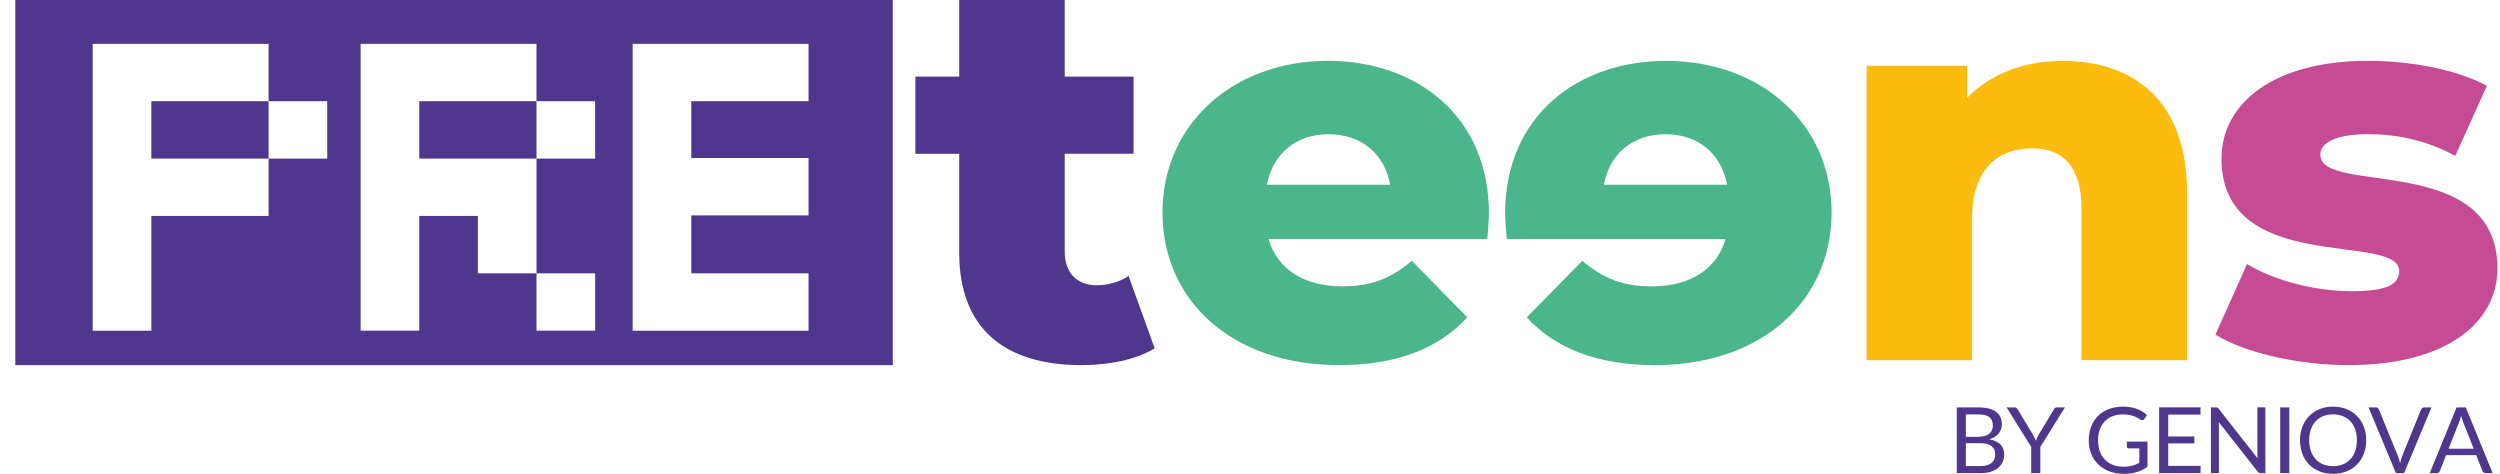 <svg width="153" height="29" viewBox="0 0 153 29" fill="none" xmlns="http://www.w3.org/2000/svg">
<g clip-path="url(#clip0_743_1452)">
<path d="M12.85 6.194H9.262V9.706H12.85H16.438V6.194H12.85Z" fill="#4E378C"/>
<path d="M29.247 6.194H25.659V9.706H29.247H32.835V6.194H29.247Z" fill="#4E378C"/>
<path d="M0.938 0V22.346H54.64V0H0.938ZM20.027 9.706H16.438V13.217H9.262V20.24H5.674V2.683H16.437V6.194H20.025V9.706H20.027ZM36.423 9.706H32.835V16.727H36.423V20.238H32.835V16.727H29.247V13.216H25.659V20.238H22.07V2.683H32.833V6.194H36.422V9.706H36.423ZM49.483 6.194H42.306V9.671H49.483V13.182H42.306V16.728H49.483V20.24H38.72V2.683H49.483V6.194Z" fill="#4E378C"/>
<path d="M70.666 21.314C69.545 22.012 67.88 22.346 66.18 22.346C61.457 22.346 58.704 20.085 58.704 15.463V9.411H56.02V4.69H58.704V0H65.161V4.689H69.374V9.41H65.161V15.395C65.161 16.725 65.943 17.457 67.098 17.457C67.811 17.457 68.525 17.258 69.069 16.891L70.666 21.313V21.314Z" fill="#4E378C"/>
<path d="M91.022 14.631H77.633C78.177 16.46 79.775 17.523 82.153 17.523C83.954 17.523 85.143 17.024 86.401 15.96L89.798 19.419C88.032 21.348 85.448 22.345 81.949 22.345C75.391 22.345 71.144 18.387 71.144 13.002C71.144 7.616 75.458 3.724 81.269 3.724C86.706 3.724 91.124 7.115 91.124 13.067C91.124 13.533 91.056 14.13 91.022 14.63V14.631ZM77.532 11.306H85.076C84.737 9.411 83.309 8.214 81.305 8.214C79.302 8.214 77.908 9.411 77.534 11.306H77.532Z" fill="#4BB58C"/>
<path d="M92.113 13.068C92.113 7.117 96.531 3.725 101.968 3.725C107.779 3.725 112.093 7.583 112.093 13.003C112.093 18.389 107.846 22.346 101.288 22.346C97.788 22.346 95.205 21.349 93.439 19.42L96.836 15.962C98.094 17.026 99.283 17.525 101.084 17.525C103.462 17.525 105.06 16.46 105.604 14.633H92.216C92.181 14.133 92.113 13.536 92.113 13.07V13.068ZM101.933 8.214C99.928 8.214 98.502 9.411 98.162 11.306H105.706C105.332 9.411 103.938 8.214 101.935 8.214H101.933Z" fill="#4BB58C"/>
<path d="M133.844 11.738V22.046H127.387V12.768C127.387 10.175 126.232 9.077 124.364 9.077C122.29 9.077 120.693 10.341 120.693 13.334V22.046H114.236V4.024H120.388V5.986C121.848 4.49 123.92 3.725 126.232 3.725C130.548 3.725 133.844 6.153 133.844 11.739V11.738Z" fill="#FBBB0F"/>
<path d="M135.581 20.483L137.518 16.159C139.216 17.19 141.697 17.821 143.939 17.821C146.181 17.821 146.828 17.355 146.828 16.59C146.828 14.164 135.955 16.923 135.955 9.707C135.955 6.316 139.149 3.722 144.925 3.722C147.507 3.722 150.362 4.253 152.198 5.252L150.261 9.542C148.427 8.543 146.592 8.211 144.961 8.211C142.787 8.211 142.005 8.809 142.005 9.475C142.005 11.97 152.844 9.276 152.844 16.425C152.844 19.75 149.718 22.344 143.737 22.344C140.611 22.344 137.383 21.58 135.583 20.483H135.581Z" fill="#C54B95"/>
<path d="M121.067 24.932C121.32 24.932 121.538 24.956 121.721 25.005C121.904 25.053 122.055 25.123 122.173 25.212C122.289 25.302 122.376 25.411 122.431 25.543C122.487 25.672 122.515 25.82 122.515 25.982C122.515 26.081 122.5 26.176 122.467 26.267C122.436 26.358 122.388 26.443 122.326 26.52C122.264 26.598 122.182 26.669 122.086 26.733C121.99 26.795 121.876 26.847 121.746 26.886C122.048 26.942 122.276 27.049 122.428 27.202C122.58 27.357 122.656 27.56 122.656 27.81C122.656 27.98 122.624 28.137 122.56 28.276C122.495 28.417 122.402 28.537 122.278 28.639C122.154 28.741 122.003 28.818 121.822 28.873C121.642 28.929 121.437 28.956 121.208 28.956H119.757V24.932H121.067ZM120.31 25.361V26.735H121.044C121.2 26.735 121.337 26.718 121.453 26.684C121.568 26.651 121.664 26.604 121.74 26.543C121.814 26.484 121.872 26.411 121.907 26.326C121.945 26.24 121.962 26.147 121.962 26.046C121.962 25.807 121.889 25.634 121.743 25.525C121.597 25.414 121.372 25.361 121.065 25.361H120.309H120.31ZM121.2 28.524C121.36 28.524 121.495 28.507 121.611 28.471C121.726 28.434 121.821 28.384 121.893 28.32C121.968 28.256 122.022 28.179 122.056 28.09C122.09 28.002 122.107 27.903 122.107 27.797C122.107 27.589 122.031 27.425 121.881 27.303C121.731 27.182 121.504 27.123 121.2 27.123H120.31V28.524H121.2Z" fill="#4E378C"/>
<path d="M124.868 27.352V28.956H124.311V27.352L122.804 24.932H123.292C123.342 24.932 123.38 24.944 123.41 24.967C123.438 24.989 123.463 25.02 123.484 25.058L124.426 26.622C124.46 26.688 124.491 26.75 124.52 26.806C124.548 26.862 124.573 26.92 124.595 26.979C124.616 26.921 124.64 26.862 124.667 26.806C124.694 26.748 124.725 26.688 124.756 26.622L125.694 25.058C125.711 25.026 125.736 24.997 125.767 24.971C125.796 24.944 125.837 24.932 125.883 24.932H126.375L124.868 27.352Z" fill="#4E378C"/>
<path d="M131.428 27.021V28.566C131.222 28.712 131.002 28.821 130.768 28.892C130.532 28.965 130.276 29 129.997 29C129.665 29 129.368 28.95 129.101 28.85C128.834 28.75 128.608 28.608 128.419 28.428C128.229 28.247 128.085 28.03 127.984 27.777C127.884 27.525 127.832 27.246 127.832 26.944C127.832 26.642 127.882 26.357 127.981 26.103C128.08 25.851 128.22 25.634 128.401 25.452C128.583 25.27 128.803 25.132 129.064 25.033C129.324 24.935 129.614 24.885 129.937 24.885C130.098 24.885 130.25 24.897 130.389 24.921C130.529 24.944 130.658 24.979 130.777 25.023C130.895 25.067 131.005 25.12 131.107 25.184C131.208 25.246 131.303 25.317 131.391 25.396L131.235 25.643C131.21 25.681 131.177 25.706 131.138 25.715C131.1 25.725 131.055 25.716 131.008 25.687C130.962 25.662 130.909 25.63 130.85 25.593C130.791 25.555 130.718 25.519 130.633 25.486C130.548 25.451 130.447 25.422 130.33 25.398C130.216 25.373 130.078 25.361 129.92 25.361C129.687 25.361 129.478 25.398 129.29 25.472C129.102 25.546 128.943 25.651 128.811 25.789C128.679 25.927 128.577 26.093 128.507 26.29C128.437 26.486 128.401 26.706 128.401 26.948C128.401 27.191 128.439 27.426 128.512 27.627C128.584 27.826 128.69 27.995 128.826 28.135C128.963 28.275 129.129 28.381 129.324 28.454C129.52 28.527 129.738 28.563 129.982 28.563C130.172 28.563 130.343 28.542 130.49 28.501C130.638 28.46 130.783 28.399 130.926 28.325V27.44H130.286C130.248 27.44 130.22 27.431 130.197 27.41C130.174 27.389 130.165 27.364 130.165 27.334V27.026H131.427L131.428 27.021Z" fill="#4E378C"/>
<path d="M134.675 28.511L134.672 28.954H132.139V24.93H134.672V25.373H132.695V26.71H134.297V27.138H132.695V28.511H134.675Z" fill="#4E378C"/>
<path d="M138.64 24.932V28.956H138.361C138.318 28.956 138.281 28.948 138.251 28.933C138.222 28.918 138.192 28.892 138.164 28.857L135.784 25.824C135.787 25.871 135.79 25.917 135.792 25.962C135.793 26.006 135.795 26.049 135.795 26.088V28.956H135.308V24.932H135.595C135.62 24.932 135.64 24.932 135.658 24.935C135.676 24.938 135.691 24.942 135.703 24.948C135.716 24.956 135.73 24.965 135.744 24.977C135.756 24.989 135.772 25.005 135.787 25.023L138.167 28.053C138.164 28.005 138.16 27.958 138.158 27.912C138.155 27.865 138.153 27.823 138.153 27.782V24.93H138.642L138.64 24.932Z" fill="#4E378C"/>
<path d="M140.106 28.956H139.549V24.932H140.106V28.956Z" fill="#4E378C"/>
<path d="M144.812 26.945C144.812 27.247 144.762 27.524 144.665 27.776C144.569 28.027 144.429 28.244 144.252 28.426C144.075 28.608 143.861 28.748 143.612 28.848C143.361 28.948 143.086 28.998 142.784 28.998C142.481 28.998 142.205 28.948 141.957 28.848C141.708 28.748 141.495 28.607 141.317 28.426C141.14 28.244 141.002 28.027 140.904 27.776C140.808 27.524 140.759 27.247 140.759 26.945C140.759 26.643 140.808 26.367 140.904 26.115C141.002 25.863 141.14 25.646 141.317 25.464C141.495 25.282 141.708 25.14 141.957 25.038C142.205 24.936 142.481 24.886 142.784 24.886C143.086 24.886 143.362 24.938 143.612 25.038C143.861 25.14 144.075 25.281 144.252 25.464C144.431 25.646 144.569 25.865 144.665 26.115C144.762 26.367 144.812 26.643 144.812 26.945ZM144.241 26.945C144.241 26.698 144.207 26.477 144.137 26.279C144.068 26.082 143.972 25.917 143.844 25.782C143.717 25.645 143.565 25.54 143.384 25.467C143.204 25.395 143.004 25.358 142.782 25.358C142.56 25.358 142.362 25.395 142.182 25.467C142.002 25.54 141.849 25.645 141.722 25.782C141.593 25.917 141.495 26.084 141.427 26.279C141.357 26.477 141.323 26.698 141.323 26.945C141.323 27.193 141.357 27.414 141.427 27.608C141.495 27.804 141.593 27.97 141.722 28.106C141.849 28.243 142.002 28.346 142.182 28.419C142.362 28.49 142.562 28.527 142.782 28.527C143.002 28.527 143.204 28.49 143.384 28.419C143.564 28.346 143.717 28.243 143.844 28.106C143.97 27.97 144.068 27.804 144.137 27.608C144.206 27.413 144.241 27.191 144.241 26.945Z" fill="#4E378C"/>
<path d="M148.806 24.932L147.13 28.956H146.631L144.955 24.932H145.4C145.449 24.932 145.49 24.944 145.519 24.968C145.55 24.992 145.573 25.023 145.589 25.061L146.749 27.9C146.774 27.964 146.798 28.033 146.822 28.108C146.845 28.182 146.867 28.261 146.887 28.345C146.905 28.261 146.926 28.184 146.947 28.108C146.969 28.032 146.991 27.964 147.015 27.9L148.172 25.061C148.183 25.029 148.206 25 148.239 24.973C148.273 24.945 148.313 24.932 148.361 24.932H148.806Z" fill="#4E378C"/>
<path d="M152.55 28.956H152.119C152.069 28.956 152.029 28.944 151.999 28.92C151.968 28.895 151.945 28.863 151.929 28.827L151.545 27.854H149.7L149.315 28.827C149.303 28.86 149.281 28.891 149.25 28.917C149.217 28.942 149.177 28.956 149.129 28.956H148.698L150.343 24.932H150.906L152.551 28.956H152.55ZM151.39 27.461L150.743 25.824C150.725 25.776 150.704 25.718 150.684 25.654C150.663 25.59 150.642 25.52 150.624 25.448C150.584 25.599 150.543 25.725 150.5 25.827L149.853 27.463H151.388L151.39 27.461Z" fill="#4E378C"/>
</g>
<defs>
<clipPath id="clip0_743_1452">
<rect width="151.906" height="29" fill="white" transform="translate(0.938)"/>
</clipPath>
</defs>
</svg>
